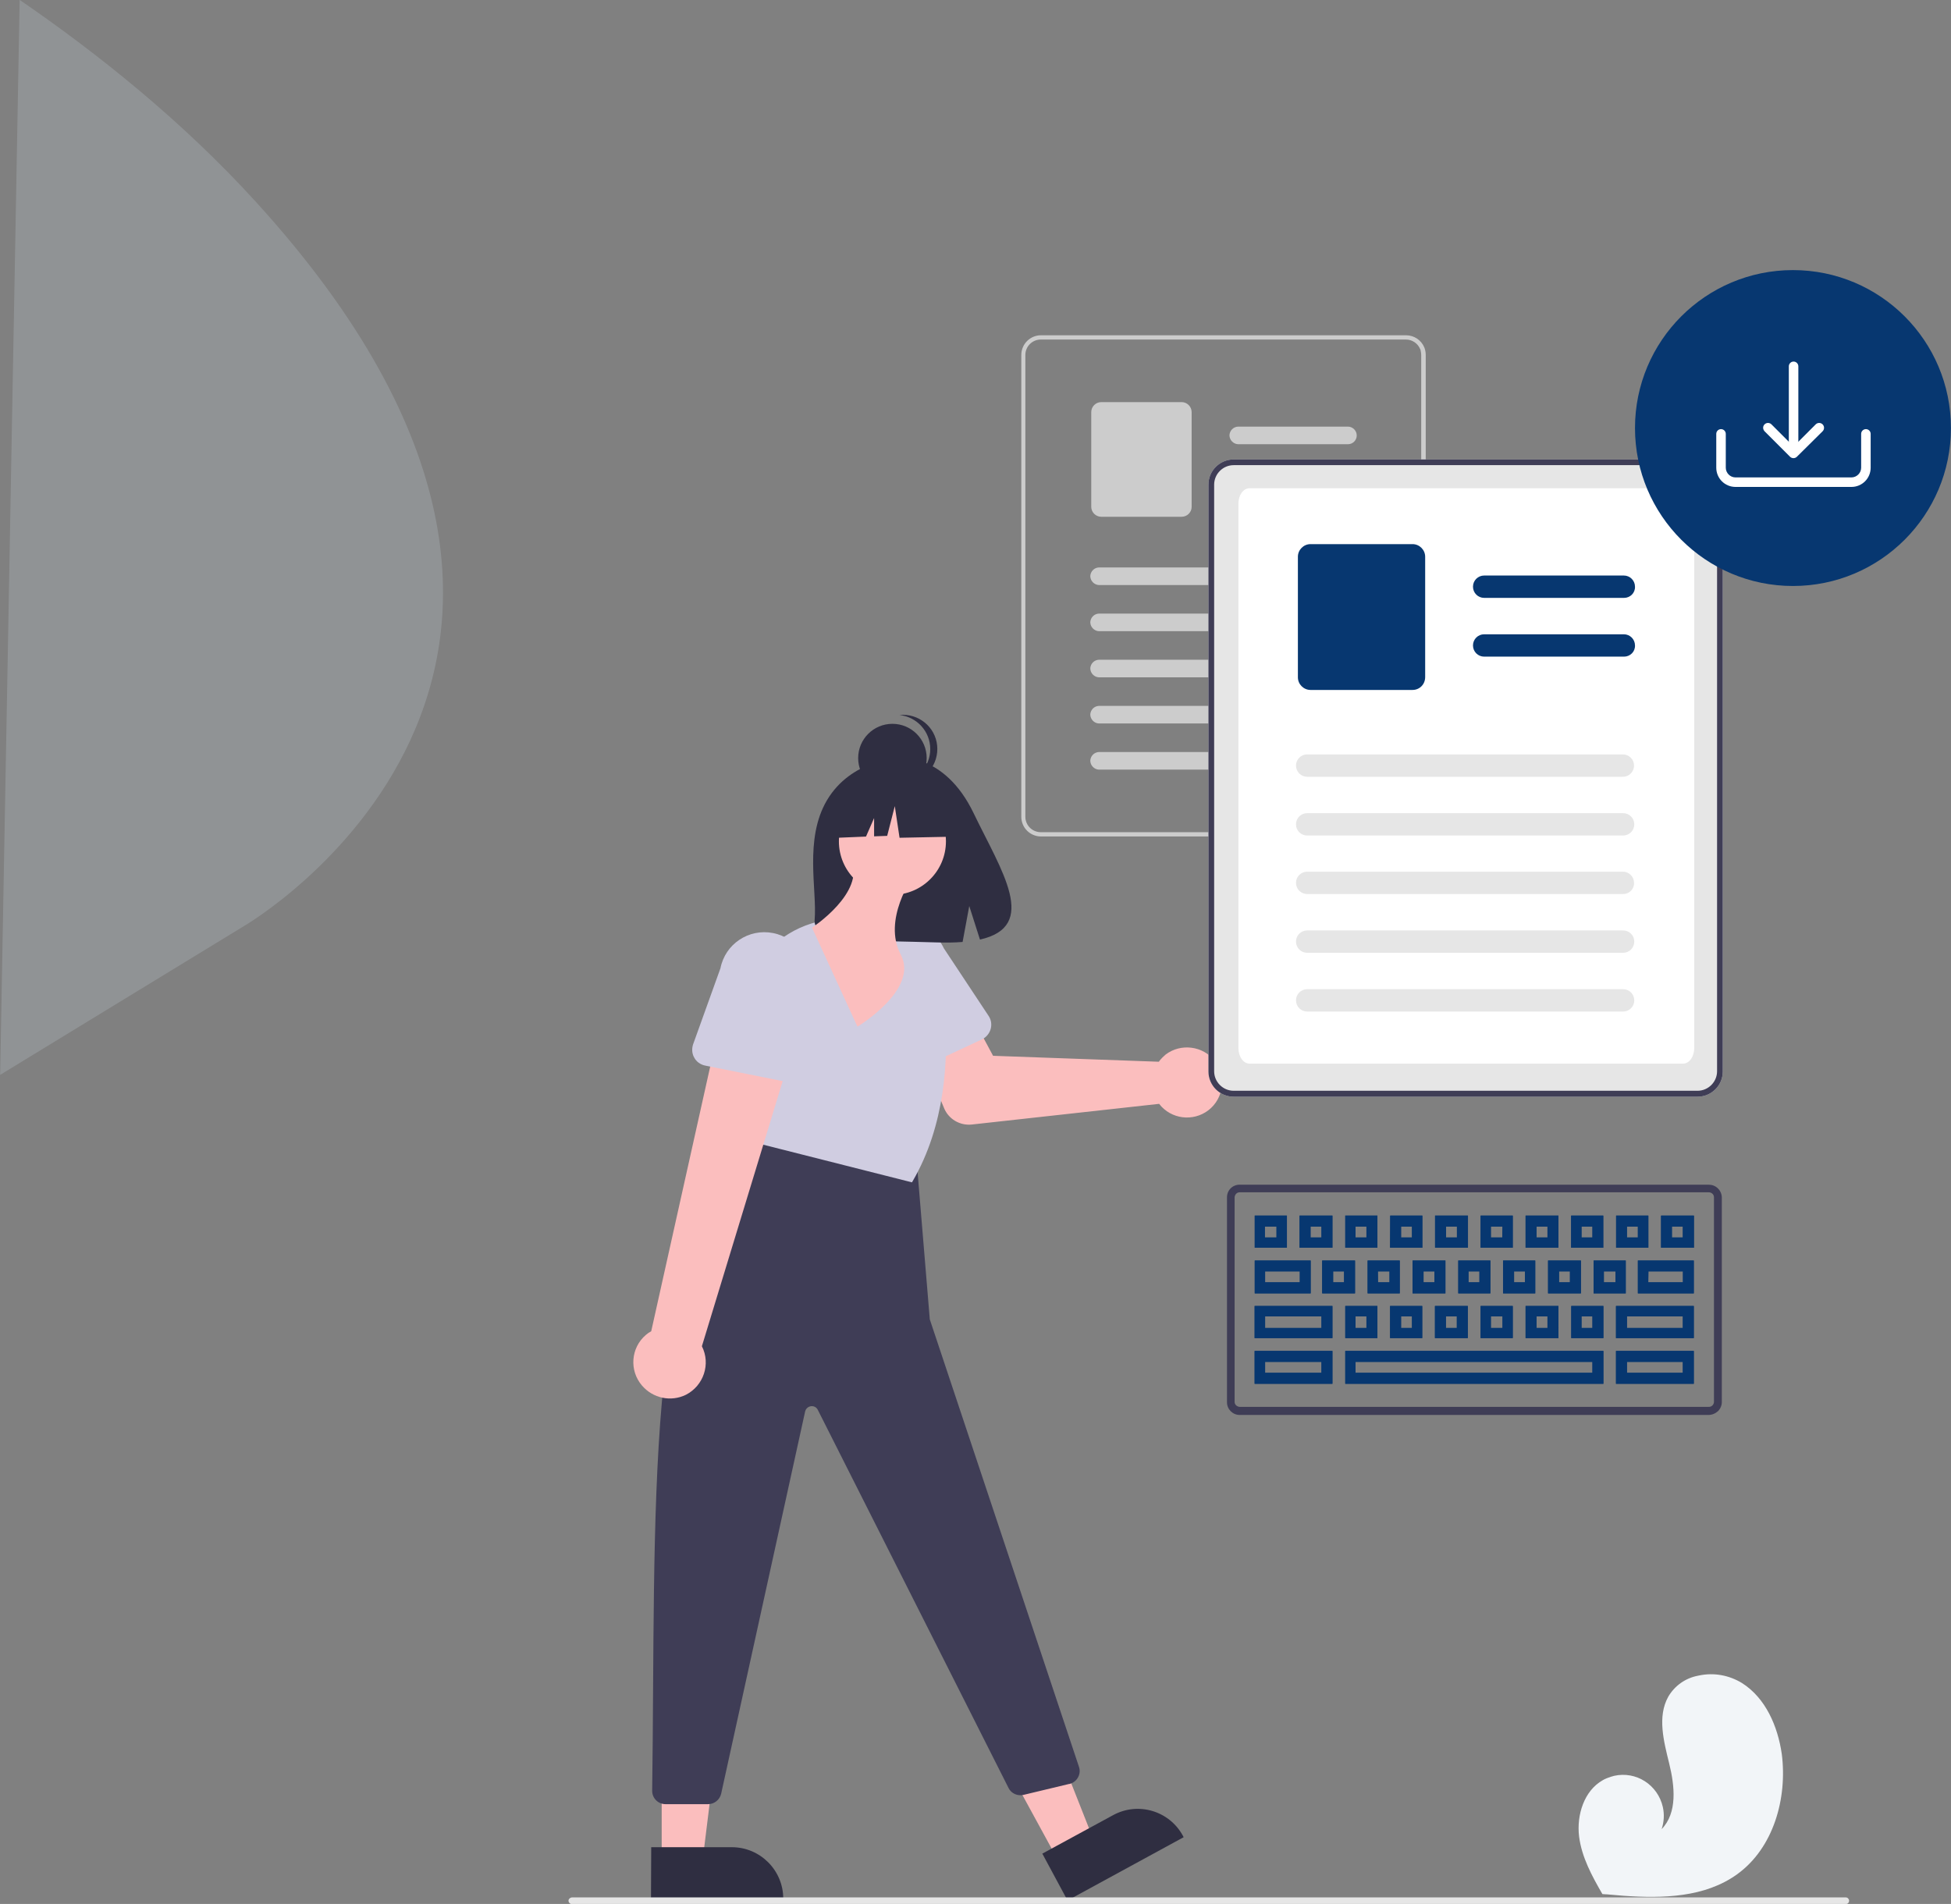 <svg xmlns="http://www.w3.org/2000/svg" xmlns:xlink="http://www.w3.org/1999/xlink" id="Livello_1" x="0px" y="0px" viewBox="0 0 820.1 800.4" style="enable-background:new 0 0 820.1 800.4;" xml:space="preserve"><rect x="0" y="0" width="820.1" height="800.4" fill="#808080" stroke="none"/> <style type="text/css"> .st0{fill:#FBBEBE;} .st1{fill:#D0CDE1;} .st2{fill:#2F2E41;} .st3{fill:#3F3D56;} .st4{fill:#CCCCCC;} .st5{fill:#E6E6E6;} .st6{fill:#FFFFFF;} .st7{fill:#073770;} .st8{fill:#F2F5F8;} .st9{fill-rule:evenodd;clip-rule:evenodd;fill:#FFFFFF;} .st10{opacity:0.215;fill:#CEDAE5;enable-background:new ;} </style> <g id="Raggruppa_410" transform="translate(172.063 -121.338)"> <g id="Raggruppa_406"> <g id="Raggruppa_317" transform="translate(-20362 -4738.936)"> <g id="Raggruppa_312" transform="translate(20586.805 4976.517)"> <g id="Group_29" transform="translate(27.27 306.398)"> <path id="Path_704" class="st0" d="M64.5,21.9c-0.5,0.6-1.1,1.1-1.5,1.8l-69.7-2.5l-8-14.9l-24.1,9.1l11.5,27.8 c1.9,4.6,6.6,7.4,11.6,6.9l78.8-8.7c5,6.5,14.3,7.6,20.7,2.7c6.5-5,7.6-14.3,2.7-20.7s-14.3-7.6-20.7-2.7 C65.4,21.1,64.9,21.5,64.5,21.9L64.5,21.9z"></path> <path id="Path_705" class="st1" d="M-48,28.8c-1.8-0.8-3.2-2.4-3.7-4.2L-61.4-8c-4.4-9.4-0.4-20.6,9-25s20.6-0.4,25,9l0,0 L-8.6,4.4c2.1,3.1,1.2,7.3-1.9,9.4c-0.3,0.2-0.6,0.3-0.9,0.5l-31,14.5C-44.2,29.6-46.2,29.6-48,28.8L-48,28.8z"></path> <path id="Path_706" class="st0" d="M20.6,359.4l15.1-8.2l-24.6-62.3l-22.3,12.2L20.6,359.4z"></path> <path id="Path_707" class="st2" d="M14,356.6l29.8-16.2l0,0c10.5-5.7,23.6-1.8,29.3,8.7c0,0,0,0,0,0l0,0l0.3,0.6l-48.8,26.6 L14,356.6z"></path> <path id="Path_708" class="st0" d="M-146,359.5h17.2l8.2-66.5H-146L-146,359.5z"></path> <path id="Path_709" class="st2" d="M-150.4,353.9h33.9c11.9,0,21.6,9.7,21.6,21.6v0.7h-55.6L-150.4,353.9z"></path> <path id="Path_710" class="st3" d="M-38.9,64.5l5.6,67.5l62.7,188.1c1,2.9-0.6,6.1-3.6,7.1c0,0,0,0,0,0 c-0.2,0.1-0.3,0.1-0.5,0.1l-19.2,4.6c-2.5,0.6-5.2-0.6-6.3-2.9l-80.2-159c-0.7-1.4-2.4-1.9-3.8-1.2c-0.8,0.4-1.3,1.1-1.5,1.9 l-35.3,160.7c-0.6,2.6-2.9,4.4-5.5,4.4h-17.9c-3.1,0-5.6-2.5-5.6-5.6c0,0,0-0.1,0-0.1c1.6-111.5-3.8-238.5,39.3-258.5l7-18.3 L-38.9,64.5z"></path> <path id="Path_711" class="st1" d="M-105.6,58l-7.2-43.8c-2.4-14.6,2.7-29.4,13.7-39.4c10.7-9.8,25.8-13.5,39.8-9.7 c0.4,0.1,0.8,0.2,1.2,0.3c17.4,5,29.9,20.3,31.2,38.4c1.4,19,0.1,46.6-13.6,70.1l-0.3,0.5L-105.6,58z"></path> <path id="Path_714" class="st0" d="M-154.3,159.8c-5.4-6.3-4.7-15.9,1.7-21.3c0.7-0.6,1.4-1.1,2.2-1.5l29.9-134.2l30.4,12.5 l-39,128c3.8,7.5,0.7,16.6-6.7,20.4C-142.1,166.8-149.7,165.2-154.3,159.8L-154.3,159.8z"></path> <path id="Path_715" class="st1" d="M-132.3,22c-1-1.7-1.1-3.8-0.5-5.6l11.5-32c2-10.2,11.9-16.8,22.1-14.8s16.8,11.9,14.8,22.1 l0,0l-1.8,34c-0.2,3.7-3.4,6.6-7.1,6.4c-0.3,0-0.7-0.1-1-0.1l-33.5-6.7C-129.7,24.9-131.4,23.7-132.3,22L-132.3,22z"></path> </g> <g id="Group_28" transform="translate(190.235 61)"> <path id="Path_410" class="st4" d="M11.6-31.2c-1.3-3.1-4.3-5.1-7.7-5.1h-153.4c-4.6,0-8.3,3.7-8.3,8.3v194.1 c0,4.6,3.7,8.3,8.3,8.3H3.9c4.6,0,8.3-3.7,8.3-8.3V-28C12.2-29.1,12-30.2,11.6-31.2z M10.3,166.1c0,3.6-2.9,6.5-6.5,6.5h-153.4 c-3.6,0-6.5-2.9-6.5-6.5l0,0l0,0V-28c0-3.6,2.9-6.5,6.5-6.5H3.9c2.6,0,5,1.6,6,4.1c0.1,0.2,0.2,0.5,0.2,0.7 c0.1,0.5,0.2,1.1,0.2,1.7L10.3,166.1z"></path> <path id="Path_411" class="st4" d="M-20.5,9.5h-46.2c-2-0.1-3.6-1.8-3.6-3.8c0.1-1.9,1.6-3.5,3.6-3.6h46.2c2,0,3.7,1.7,3.7,3.7 C-16.8,7.8-18.4,9.5-20.5,9.5C-20.5,9.5-20.5,9.5-20.5,9.5L-20.5,9.5z"></path> <path id="Path_412" class="st4" d="M-20.5,28.9h-46.2c-2-0.1-3.6-1.8-3.6-3.8c0.1-1.9,1.6-3.5,3.6-3.6h46.2 c2,0,3.7,1.7,3.7,3.7C-16.8,27.3-18.4,28.9-20.5,28.9C-20.5,28.9-20.5,28.9-20.5,28.9L-20.5,28.9z"></path> <path id="Path_413" class="st4" d="M-90.4,40h-33.8c-2.3,0-4.2-1.9-4.2-4.2V-4c0-2.3,1.9-4.2,4.2-4.2h33.8 c2.3,0,4.2,1.9,4.2,4.2v39.9C-86.2,38.1-88.1,40-90.4,40L-90.4,40z"></path> <path id="Path_414" class="st4" d="M-20.8,68.7h-104.4c-2-0.1-3.6-1.8-3.6-3.8c0.1-1.9,1.6-3.5,3.6-3.6h104.4 c2-0.1,3.8,1.5,3.8,3.6c0.1,2-1.5,3.8-3.6,3.8C-20.6,68.7-20.7,68.7-20.8,68.7z"></path> <path id="Path_415" class="st4" d="M-20.8,88.1h-104.4c-2-0.1-3.6-1.8-3.6-3.8c0.1-1.9,1.6-3.5,3.6-3.6h104.4 c2-0.1,3.8,1.5,3.8,3.6c0.1,2-1.5,3.8-3.6,3.8C-20.6,88.1-20.7,88.1-20.8,88.1z"></path> <path id="Path_416" class="st4" d="M-20.8,107.5h-104.4c-2-0.1-3.6-1.8-3.6-3.8c0.1-1.9,1.6-3.5,3.6-3.6h104.4 c2-0.1,3.8,1.5,3.8,3.6c0.1,2-1.5,3.8-3.6,3.8C-20.6,107.5-20.7,107.5-20.8,107.5z"></path> <path id="Path_417" class="st4" d="M-20.8,126.9h-104.4c-2-0.1-3.6-1.8-3.6-3.8c0.1-1.9,1.6-3.5,3.6-3.6h104.4 c2-0.1,3.8,1.5,3.8,3.6c0.1,2-1.5,3.8-3.6,3.8C-20.6,126.9-20.7,126.9-20.8,126.9z"></path> <path id="Path_418" class="st4" d="M-20.8,146.3h-104.4c-2-0.1-3.6-1.8-3.6-3.8c0.1-1.9,1.6-3.5,3.6-3.6h104.4 c2-0.1,3.8,1.5,3.8,3.6c0.1,2-1.5,3.8-3.6,3.8C-20.6,146.3-20.7,146.3-20.8,146.3z"></path> </g> <path id="Path_336" class="st5" d="M326.5,83.4c-1.7-3.9-5.5-6.5-9.8-6.5h-195c-5.8,0-10.6,4.7-10.6,10.6v246.7 c0,5.8,4.7,10.6,10.6,10.6h195c5.8,0,10.6-4.7,10.6-10.6V87.5C327.3,86.1,327,84.7,326.5,83.4L326.5,83.4z"></path> <path id="Tracciato_1335" class="st6" d="M310.6,330.9H128.4c-2.6,0-4.7-2.9-4.7-6.5V95.5c0-3.7,2.1-6.5,4.7-6.5h182.2 c2.6,0,4.7,2.9,4.7,6.5v228.8C315.3,328,313.2,330.9,310.6,330.9z"></path> <path id="Path_336-2" class="st3" d="M326.5,83.4c-1.7-3.9-5.5-6.5-9.8-6.5h-195c-5.8,0-10.6,4.7-10.6,10.6v246.7 c0,5.8,4.7,10.6,10.6,10.6h195c5.8,0,10.6-4.7,10.6-10.6V87.5C327.3,86.1,327,84.7,326.5,83.4L326.5,83.4z M324.9,334.1 c0,4.5-3.7,8.2-8.2,8.2h-195c-4.5,0-8.2-3.7-8.2-8.2V87.5c0-4.5,3.7-8.2,8.2-8.2h195c3.4,0,6.4,2.1,7.6,5.2 c0.1,0.3,0.2,0.6,0.3,0.9c0.2,0.7,0.3,1.4,0.3,2.1L324.9,334.1z"></path> <path id="Path_337" class="st7" d="M285.8,135.1H227c-2.6,0-4.7-2.1-4.7-4.7c0-2.6,2.1-4.7,4.7-4.7c0,0,0,0,0,0h58.7 c2.6,0,4.7,2.1,4.7,4.7C290.5,133,288.4,135.1,285.8,135.1z"></path> <path id="Path_338" class="st7" d="M285.8,159.8H227c-2.6,0-4.7-2.1-4.7-4.7c0-2.6,2.1-4.7,4.7-4.7h58.7c2.6,0,4.7,2.1,4.7,4.7 C290.5,157.7,288.4,159.8,285.8,159.8z"></path> <path id="Path_339" class="st7" d="M196.9,173.8H154c-2.9,0-5.3-2.4-5.3-5.3v-50.7c0-2.9,2.4-5.3,5.3-5.3h42.9 c2.9,0,5.3,2.4,5.3,5.3v50.6C202.2,171.5,199.8,173.8,196.9,173.8L196.9,173.8z"></path> <path id="Path_340" class="st5" d="M285.4,210.3H152.6c-2.6,0-4.7-2.1-4.7-4.7c0-2.6,2.1-4.7,4.7-4.7c0,0,0,0,0,0h132.7 c2.6,0,4.7,2.1,4.7,4.7C290,208.2,287.9,210.3,285.4,210.3z"></path> <path id="Path_341" class="st5" d="M285.4,235H152.6c-2.6,0-4.7-2.1-4.7-4.7c0-2.6,2.1-4.7,4.7-4.7h132.8c2.6,0,4.7,2.1,4.7,4.7 C290.1,232.9,288,235,285.4,235C285.4,235,285.4,235,285.4,235z"></path> <path id="Path_342" class="st5" d="M285.4,259.6H152.6c-2.6,0-4.7-2.1-4.7-4.7c0-2.6,2.1-4.7,4.7-4.7h132.7 c2.6,0,4.7,2.1,4.7,4.7C290.1,257.5,288,259.6,285.4,259.6L285.4,259.6L285.4,259.6z"></path> <path id="Path_343" class="st5" d="M285.4,284.3H152.6c-2.6,0-4.7-2.1-4.7-4.7c0-2.6,2.1-4.7,4.7-4.7h132.8 c2.6,0,4.7,2.1,4.7,4.7C290.1,282.2,288,284.3,285.4,284.3C285.4,284.3,285.4,284.3,285.4,284.3z"></path> <path id="Path_344" class="st5" d="M285.4,309H152.6c-2.6,0-4.7-2.1-4.7-4.7c0-2.6,2.1-4.7,4.7-4.7h132.8c2.6,0,4.7,2.1,4.7,4.7 C290.1,306.9,288,309,285.4,309C285.4,309,285.4,309,285.4,309z"></path> <ellipse id="Ellipse_44" class="st7" cx="356.8" cy="63.7" rx="66.4" ry="66.4"></ellipse> <path id="Path_717" class="st5" d="M379,684.2h-535.5c-0.8,0-1.4-0.7-1.4-1.4c0-0.7,0.6-1.3,1.4-1.4H379c0.8,0,1.4,0.7,1.4,1.4 C380.4,683.6,379.8,684.2,379,684.2z"></path> <path id="Path_694" class="st8" d="M333.3,671.7c-13.5,9.7-31,10.2-47.9,9c-2.4-0.2-4.7-0.4-7-0.6h0c-0.1,0-0.2,0-0.3,0 l-1.4-0.1l0.1,0.2l0.4,0.7c-0.1-0.2-0.3-0.4-0.4-0.7c0-0.1-0.1-0.1-0.1-0.2c-4.4-7.6-8.7-15.5-9.8-24.2c-1.1-9,2.1-19.3,10-23.7 c1-0.6,2.1-1,3.3-1.4c0.5-0.1,1-0.3,1.4-0.4c9.3-2.1,18.4,3.8,20.5,13.1c0.7,3.1,0.5,6.3-0.5,9.3c6.7-6.9,5.5-18.1,3.2-27.5 s-5.1-19.8-0.4-28.2c2.7-4.6,7.2-7.8,12.5-8.8c0.2,0,0.3-0.1,0.5-0.1c6.2-1.3,12.6-0.1,18,3.2c9.9,6.3,15,18.1,16.7,29.8 C354.5,639.8,348.6,660.7,333.3,671.7z"></path> </g> <g id="Raggruppa_315" transform="translate(20689.164 5197.16)"> <g id="Raggruppa_314"> <path id="Tracciato_492" class="st2" d="M-151.6-0.5c10.1-17,29.9-17.8,29.9-17.8s19.4-2.5,31.8,23.4 c11.6,24.1,27.6,47.4,2.6,53l-4.5-14.1l-2.8,15.1c-3.6,0.3-7.1,0.3-10.7,0.2c-26.8-0.9-52.3,0.3-51.5-9.4 C-155.7,37.3-161.3,15.9-151.6-0.5z"></path> <path id="Tracciato_493" class="st0" d="M-115.4,31.5c0,0-13,18.2-5.2,32.9s-18.2,30.3-18.2,30.3l-19.1-41.6 c0,0,22.5-14.7,16.5-28.6L-115.4,31.5z"></path> <ellipse id="Ellisse_88" class="st0" cx="-124.1" cy="16.8" rx="22.5" ry="22.5"></ellipse> <ellipse id="Ellisse_89" class="st2" cx="-124.1" cy="-18.2" rx="14.4" ry="14.4"></ellipse> <path id="Tracciato_502" class="st2" d="M-108.2-22c0-7.4-5.6-13.5-12.9-14.3c7.9-0.8,15,4.9,15.8,12.8s-4.9,15-12.8,15.8 c-1,0.1-2,0.1-3,0C-113.8-8.4-108.2-14.6-108.2-22z"></path> </g> <path id="Tracciato_1336" class="st2" d="M-102.2-0.8l-16.9-8.8L-142.4-6l-4.8,21.3l12-0.5l3.4-7.8v7.7l5.5-0.2l3.2-12.5l2,13.3 l19.7-0.4L-102.2-0.8z"></path> </g> <g id="download" transform="translate(21069.268 5048.573)"> <path id="Tracciato_1337" class="st9" d="M-155.9-7.9c1.1,0,2,0.9,2,2l0,0V8.3c0,2.2,1.8,4.1,4.1,4.1h48.7 c2.2,0,4.1-1.8,4.1-4.1v0V-5.9c0-1.1,0.9-2,2-2c1.1,0,2,0.9,2,2c0,0,0,0,0,0V8.3c0,4.5-3.6,8.1-8.1,8.1h-48.7 c-4.5,0-8.1-3.6-8.1-8.1V-5.9C-157.9-7-157-7.9-155.9-7.9C-155.9-7.9-155.9-7.9-155.9-7.9z"></path> <path id="Tracciato_1338" class="st9" d="M-137.6-9.9c0.8-0.8,2.1-0.8,2.9,0c0,0,0,0,0,0l9.3,9.3l9.3-9.3c0.8-0.8,2.1-0.8,2.9,0 c0.8,0.8,0.8,2.1,0,2.9L-124,3.7c-0.8,0.8-2.1,0.8-2.9,0c0,0,0,0,0,0l-10.7-10.7C-138.4-7.9-138.4-9.1-137.6-9.9 C-137.6-9.9-137.6-9.9-137.6-9.9z"></path> <path id="Tracciato_1339" class="st9" d="M-125.4-36.3c1.1,0,2,0.9,2,2l0,0v32.5c0,1.1-0.9,2-2,2s-2-0.9-2-2c0,0,0,0,0,0v-32.5 C-127.4-35.4-126.5-36.3-125.4-36.3z"></path> </g> <g id="noun_Keyboard_2421910" transform="translate(20875.234 5407.587)"> <g id="Raggruppa_316" transform="translate(0 0)"> <path id="Tracciato_1340" class="st7" d="M-157.9-36.3h13.5v13.5h-13.5V-36.3z M-148.7-31.7h-4.9v4.6h4.9V-31.7z M26.7,34.4H-6 V20.6h32.7L26.7,34.4z M22.1,25.2H-1.4v4.6h23.5L22.1,25.2z M-11.3,34.4h-108.5V20.6h108.5L-11.3,34.4z M-15.9,25.2h-99.6v4.6 h99.6L-15.9,25.2z M-125.2,34.4h-32.7V20.6h32.7V34.4z M-129.8,25.2h-23.7v4.6h23.7L-129.8,25.2z M-11.3,15.2h-13.5V1.7h13.5 L-11.3,15.2z M-15.9,6.1h-4.6v4.9h4.6V6.1z M-30.2,15.2H-44V1.7h13.8L-30.2,15.2z M-34.8,6.1h-4.6v4.9h4.6V6.1z M-49.4,15.2 h-13.5V1.7h13.5L-49.4,15.2z M-53.7,6.1h-4.9v4.9h4.9L-53.7,6.1z M-68.3,15.2h-13.8V1.7h13.8L-68.3,15.2z M-72.9,6.1h-4.6v4.9 h4.6V6.1z M-87.4,15.2H-101V1.7h13.5V15.2z M-91.8,6.1h-4.6v4.9h4.6V6.1z M-106.3,15.2h-13.5V1.7h13.5L-106.3,15.2z M-110.9,6.1h-4.6v4.9h4.6V6.1z M-125.2,15.2h-32.7V1.7h32.7L-125.2,15.2z M-129.8,6.1h-23.7v4.9h23.7L-129.8,6.1z M26.7,15.2 H-6V1.7h32.7L26.7,15.2z M22.1,6.1H-1.4v4.9h23.5L22.1,6.1z M3.2-17.4h23.5v13.8H3.2L3.2-17.4z M7.5-8.2h14.6v-4.6H7.5L7.5-8.2 z M-157.9-17.4h23.5v13.8h-23.5V-17.4z M-153.5-8.2h14.6v-4.6h-14.6V-8.2z M-129.5-17.4h13.8v13.8h-13.8L-129.5-17.4z M-124.9-8.2h4.6v-4.6h-4.6V-8.2z M-15.4-17.4h13.5v13.8h-13.5V-17.4z M-11.1-8.2h4.9v-4.6h-4.9V-8.2z M-34.6-17.4h13.8v13.8 h-13.8L-34.6-17.4z M-30-8.2h4.6v-4.6H-30V-8.2z M-53.5-17.4h13.5v13.8h-13.5L-53.5-17.4z M-48.9-8.2h4.6v-4.6h-4.6V-8.2z M-72.3-17.4h13.5v13.8h-13.5L-72.3-17.4z M-68-8.2h4.6v-4.6H-68V-8.2z M-91.5-17.4h13.8v13.8h-13.8V-17.4z M-86.9-8.2h4.6 v-4.6h-4.6V-8.2z M-110.4-17.4h13.5v13.8h-13.5L-110.4-17.4z M-106.1-8.2h4.9v-4.6h-4.9L-106.1-8.2z M12.9-36.3h13.8v13.5H12.9 L12.9-36.3z M22.1-31.7h-4.6v4.6h4.6V-31.7z M-6-36.3H7.6v13.5H-6L-6-36.3z M3.2-31.7h-4.6v4.6h4.6V-31.7z M-24.9-36.3h13.5 v13.5h-13.5L-24.9-36.3z M-15.9-31.7h-4.6v4.6h4.6V-31.7z M-44-36.3h13.8v13.5H-44L-44-36.3z M-34.8-31.7h-4.6v4.6h4.6V-31.7z M-62.9-36.3h13.5v13.5h-13.5L-62.9-36.3z M-53.7-31.7h-4.9v4.6h4.8L-53.7-31.7z M-82.1-36.3h13.8v13.5h-13.8L-82.1-36.3z M-72.9-31.7h-4.6v4.6h4.6V-31.7z M-100.9-36.3h13.5v13.5H-101L-100.9-36.3z M-91.8-31.7h-4.6v4.6h4.6V-31.7z M-119.8-36.3 h13.5v13.5h-13.5L-119.8-36.3z M-110.9-31.7h-4.6v4.6h4.6V-31.7z M-139-36.3h13.8v13.5H-139L-139-36.3z M-129.8-31.7h-4.6v4.6 h4.6V-31.7z"></path> </g> </g> <path id="Tracciato_1341" class="st7" d="M20717.4,5371.3h13.5v13.5h-13.5V5371.3z M20726.5,5375.9h-4.9v4.6h4.9V5375.9z M20901.9,5442h-32.7v-13.8h32.7V5442z M20897.3,5432.8h-23.5v4.6h23.5L20897.3,5432.8z M20863.9,5442h-108.5v-13.8h108.5 L20863.9,5442z M20859.3,5432.8h-99.6v4.6h99.6L20859.3,5432.8z M20750,5442h-32.7v-13.8h32.7V5442z M20745.4,5432.8h-23.7v4.6 h23.7L20745.4,5432.8z M20863.9,5422.8h-13.5v-13.5h13.5L20863.9,5422.8z M20859.3,5413.6h-4.6v4.9h4.6V5413.6z M20845,5422.8 h-13.8v-13.5h13.8L20845,5422.8z M20840.4,5413.6h-4.6v4.9h4.6V5413.6z M20825.8,5422.8h-13.5v-13.5h13.5L20825.8,5422.8z M20821.5,5413.6h-4.9v4.9h4.9L20821.5,5413.6z M20806.9,5422.8h-13.8v-13.5h13.8L20806.9,5422.8z M20802.3,5413.6h-4.6v4.9h4.6 V5413.6z M20787.8,5422.8h-13.5v-13.5h13.5V5422.8z M20783.5,5413.6h-4.6v4.9h4.6V5413.6z M20768.9,5422.8h-13.5v-13.5h13.5 L20768.9,5422.8z M20764.3,5413.6h-4.6v4.9h4.6V5413.6z M20750,5422.8h-32.7v-13.5h32.7L20750,5422.8z M20745.4,5413.6h-23.7v4.9 h23.7L20745.4,5413.6z M20901.9,5422.8h-32.7v-13.5h32.7L20901.9,5422.8z M20897.3,5413.6h-23.5v4.9h23.5L20897.3,5413.6z M20878.4,5390.2h23.5v13.8h-23.5L20878.4,5390.2z M20882.8,5399.3h14.6v-4.6h-14.5L20882.8,5399.3z M20717.4,5390.2h23.5v13.8 h-23.5V5390.2z M20721.7,5399.3h14.6v-4.6h-14.6V5399.3z M20745.7,5390.2h13.8v13.8h-13.8L20745.7,5390.2z M20750.3,5399.3h4.6 v-4.6h-4.6V5399.3z M20859.8,5390.2h13.5v13.8h-13.5V5390.2z M20864.1,5399.3h4.9v-4.6h-4.9V5399.3z M20840.7,5390.2h13.8v13.8 h-13.8L20840.7,5390.2z M20845.3,5399.3h4.6v-4.6h-4.6V5399.3z M20821.8,5390.2h13.5v13.8h-13.5L20821.8,5390.2z M20826.4,5399.3 h4.6v-4.6h-4.6V5399.3z M20802.9,5390.2h13.5v13.8h-13.5L20802.9,5390.2z M20807.2,5399.3h4.6v-4.6h-4.6V5399.3z M20783.7,5390.2 h13.8v13.8h-13.8V5390.2z M20788.3,5399.3h4.6v-4.6h-4.6V5399.3z M20764.8,5390.2h13.5v13.8h-13.5L20764.8,5390.2z M20769.2,5399.3h4.8v-4.6h-4.9L20769.2,5399.3z M20888.2,5371.3h13.8v13.5h-13.8L20888.2,5371.3z M20897.3,5375.9h-4.6v4.6h4.6 V5375.9z M20869.3,5371.3h13.5v13.5h-13.5L20869.3,5371.3z M20878.4,5375.9h-4.6v4.6h4.6V5375.9z M20850.4,5371.3h13.5v13.5 h-13.5L20850.4,5371.3z M20859.3,5375.9h-4.6v4.6h4.6V5375.9z M20831.2,5371.3h13.8v13.5h-13.8L20831.2,5371.3z M20840.4,5375.9 h-4.6v4.6h4.6V5375.9z M20812.3,5371.3h13.5v13.5h-13.5L20812.3,5371.3z M20821.5,5375.9h-4.9v4.6h4.8L20821.5,5375.9z M20793.2,5371.3h13.8v13.5h-13.8L20793.2,5371.3z M20802.4,5375.9h-4.6v4.6h4.6V5375.9z M20774.3,5371.3h13.5v13.5h-13.5 L20774.3,5371.3z M20783.5,5375.9h-4.6v4.6h4.6V5375.9z M20755.4,5371.3h13.5v13.5h-13.5L20755.4,5371.3z M20764.3,5375.9h-4.6 v4.6h4.6V5375.9z M20736.2,5371.3h13.8v13.5h-13.8L20736.2,5371.3z M20745.4,5375.9h-4.6v4.6h4.6V5375.9z"></path> <path id="Tracciato_1342" class="st3" d="M20711,5359h197.1c2.6-0.1,4.7,1.9,4.8,4.4c0,0.1,0,0.1,0,0.2v86c0,2.6-2.1,4.6-4.7,4.6 c-0.1,0-0.1,0-0.2,0H20711c-2.5,0-4.6-2-4.6-4.6c0,0,0,0,0,0v-86C20706.4,5361.1,20708.4,5359,20711,5359 C20710.9,5359,20711,5359,20711,5359z M20908.1,5360.8H20711c-1.5,0-2.8,1.3-2.8,2.8v86c0,1.5,1.3,2.8,2.8,2.8h197.1 c1.6,0.1,3-1.1,3.1-2.7c0,0,0-0.1,0-0.1v-86C20911.1,5362,20909.7,5360.7,20908.1,5360.8 C20908.1,5360.8,20908.1,5360.8,20908.1,5360.8L20908.1,5360.8z"></path> <path id="Tracciato_1342_-_Contorno" class="st3" d="M20711,5358.3h197.1c1.5,0,2.9,0.5,4,1.6c1,1,1.6,2.4,1.6,3.8v86 c0,1.4-0.6,2.8-1.6,3.8c-1.1,1-2.5,1.6-4,1.6H20711c-2.9,0-5.3-2.4-5.3-5.3c0,0,0,0,0,0v-86 C20705.6,5360.7,20708,5358.3,20711,5358.3C20710.9,5358.3,20711,5358.3,20711,5358.3z M20908.1,5453.5c2.1,0.1,4-1.5,4.1-3.7 c0-0.1,0-0.1,0-0.2v-86c0-2.1-1.8-3.9-3.9-3.9c-0.1,0-0.1,0-0.2,0H20711c-2.1,0-3.8,1.7-3.8,3.8c0,0,0,0,0,0v86 c0,2.1,1.7,3.8,3.8,3.8c0,0,0,0,0,0L20908.1,5453.5z M20711,5360h197.1c2-0.1,3.7,1.5,3.8,3.5c0,0,0,0,0,0.1v86 c-0.1,2-1.7,3.6-3.7,3.6c0,0,0,0-0.1,0H20711c-2,0-3.5-1.6-3.6-3.6v-86C20707.4,5361.6,20709,5360.1,20711,5360L20711,5360z M20908.1,5451.7c1.2,0.1,2.2-0.8,2.3-2c0,0,0-0.1,0-0.1v-86c0-1.2-1-2.1-2.2-2.1c0,0-0.1,0-0.1,0H20711c-1.1,0-2,0.9-2.1,2.1v86 c0,1.1,0.9,2,2.1,2.1L20908.1,5451.7z"></path> </g> </g> <path id="Tracciato_1260" class="st10" d="M-163.8,121.3c32.4,22.2,68.4,50.9,99.3,84.9c179.9,197.5-5.1,304.5-5.1,304.5 l-102.4,62.5"></path> </g> </svg>